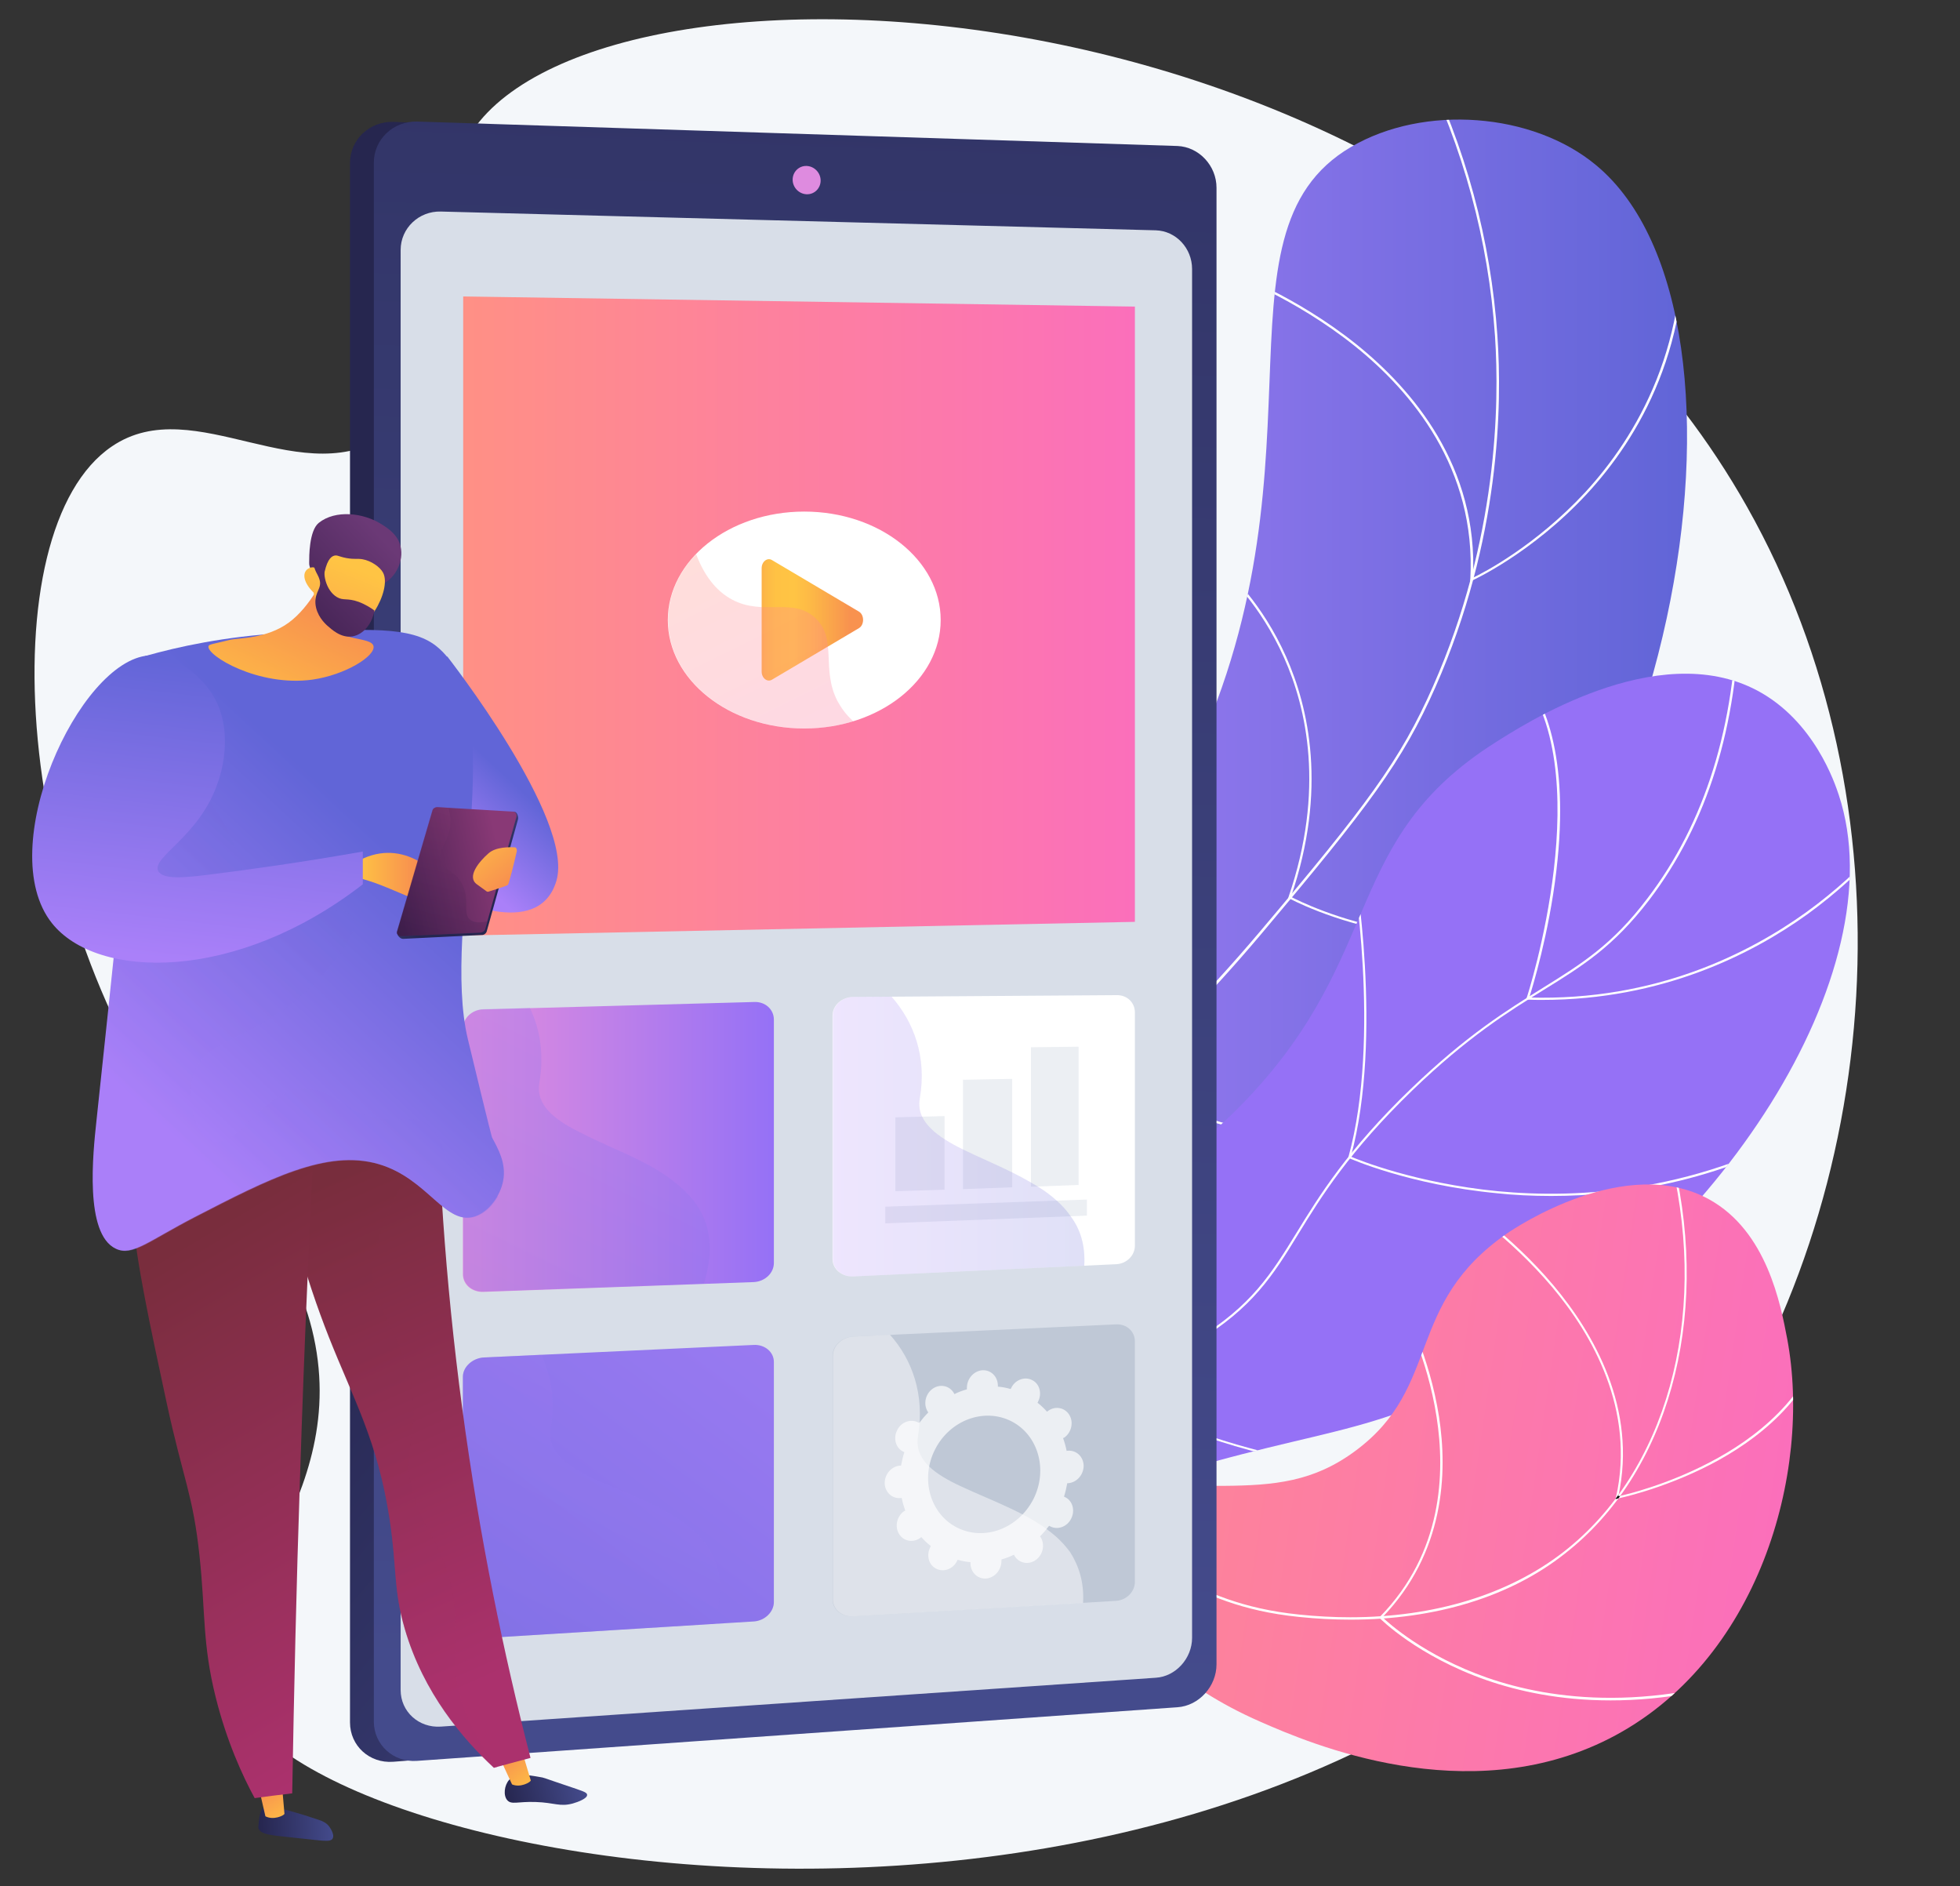 <svg xmlns="http://www.w3.org/2000/svg" xmlns:xlink="http://www.w3.org/1999/xlink" id="Layer_1" x="0px" y="0px" viewBox="0 0 658 633" style="enable-background:new 0 0 658 633;" xml:space="preserve"><rect x="0" y="0" width="658" height="633" fill="#333333" stroke="none"/><style type="text/css">	.st0{fill:#F4F7FA;}	.st1{clip-path:url(#SVGID_3_);}	.st2{fill:#FFFFFF;}	.st3{clip-path:url(#SVGID_6_);}	.st4{clip-path:url(#SVGID_9_);}	.st5{clip-path:url(#SVGID_13_);}	.st6{clip-path:url(#SVGID_14_);}	.st7{fill:url(#SVGID_16_);}	.st8{fill:url(#SVGID_17_);}	.st9{fill:#D8DEE8;}	.st10{fill:#DE8BDF;}	.st11{fill:url(#SVGID_18_);}	.st12{opacity:0.3;}	.st13{fill:#BFC8D6;}	.st14{opacity:0.2;fill:url(#SVGID_19_);}	.st15{opacity:0.48;fill:#FFFFFF;}	.st16{opacity:0.7;fill:#FFFFFF;}	.st17{fill:url(#SVGID_20_);}	.st18{opacity:0.3;fill:url(#SVGID_21_);}	.st19{fill:url(#SVGID_22_);}	.st20{opacity:0.3;fill:url(#SVGID_23_);}	.st21{fill:url(#SVGID_24_);}	.st22{fill:url(#SVGID_25_);}	.st23{fill:url(#SVGID_26_);}	.st24{fill:url(#SVGID_27_);}	.st25{fill:url(#SVGID_28_);}	.st26{fill:url(#SVGID_29_);}	.st27{opacity:0.3;fill:url(#SVGID_30_);}	.st28{fill:url(#SVGID_31_);}	.st29{fill:url(#SVGID_32_);}	.st30{fill:url(#SVGID_33_);}	.st31{fill:url(#SVGID_34_);}	.st32{fill:url(#SVGID_35_);}	.st33{opacity:0.3;fill:url(#SVGID_36_);}	.st34{fill:url(#SVGID_37_);}	.st35{opacity:0.3;fill:url(#SVGID_38_);}	.st36{fill:url(#SVGID_39_);}	.st37{fill:url(#SVGID_40_);}	.st38{fill:url(#SVGID_41_);}	.st39{fill:url(#SVGID_42_);}	.st40{fill:url(#SVGID_43_);}	.st41{fill:url(#SVGID_44_);}	.st42{fill:url(#SVGID_45_);}</style><g id="App_monetization">	<path class="st0" d="M158.7,43.8c-20.6,30,3.5,78.5-27,101.1c-29.7,21.9-66.2-14-94.1,4.9c-41.5,28-33.9,156.2,26.8,235.8   c18.3,23.9,33.5,33.3,40.3,60.4c14.5,58.2-36.5,92.8-26.8,121.5c21.8,64.8,357.7,119.1,492.5-75.5c62.9-90.9,72.4-222.2,16.1-321.9   C484.9-10.2,204.8-23.5,158.7,43.8z"></path>	<g>		<g>			<g>				<defs>					<path id="SVGID_1_" d="M298,570.4c-9.2-37-17.1-93,1.5-153.2C321,348.1,358,336.8,395.8,264c54-103.8,7.7-185.4,57.8-214.7       c24.4-14.3,61-11.6,82.3,6.2c60.9,50.6,28.5,248.7-79.3,319c-48.7,31.8-88.7,24.6-126.7,67.6       C296.3,480.1,294.8,533.4,298,570.4z"></path>				</defs>				<linearGradient id="SVGID_2_" gradientUnits="userSpaceOnUse" x1="288.239" y1="305.327" x2="566.37" y2="305.327">					<stop offset="0" style="stop-color:#AA80F9"></stop>					<stop offset="0.996" style="stop-color:#6165D7"></stop>				</linearGradient>				<use xlink:href="#SVGID_1_" style="overflow:visible;fill:url(#SVGID_2_);"></use>				<clipPath id="SVGID_3_">					<use xlink:href="#SVGID_1_" style="overflow:visible;"></use>				</clipPath>				<g class="st1">					<path class="st2" d="M297.4,479l-0.7-0.2c5-15,11.3-29.5,18.8-43.4c17.2-31.8,34.8-48.6,57-70c14.5-13.9,30.9-29.6,50.2-52.4       c36.1-42.7,47.4-57.8,58.4-82.7c21.7-49.2,22.3-94.7,20.8-117.4c-2.2-32.3-10.7-63.4-25.1-92.7l0.7-0.3       c14.5,29.3,23,60.6,25.2,92.9c1.6,22.8,1,68.4-20.8,117.8c-11,24.9-22.4,40.1-58.5,82.9c-19.3,22.9-35.7,38.6-50.2,52.5       c-22.2,21.3-39.7,38.1-56.9,69.8C308.7,449.5,302.4,464,297.4,479z"></path>					<path class="st2" d="M493.6,195.1l0-0.6c2.1-37.3-19.9-63.2-38.7-78.3C434.4,99.8,413.2,92.1,413,92l0.3-0.7       c0.2,0.1,21.5,7.8,42.1,24.3c18.9,15.2,40.9,41,39.1,78.3c3.4-1.6,21-10.7,37.7-28.7c16.9-18.4,36.2-50,31.9-96.7l0.8-0.1       c4.4,46.9-15,78.8-32.1,97.3c-18.5,20-38.3,29-38.5,29.1L493.6,195.1z"></path>					<path class="st2" d="M487.2,314.5c-7,0-13.4-0.7-19.1-1.6c-20.7-3.5-35.2-11.3-35.3-11.4l-0.3-0.2l0.1-0.3       c12.3-35.9,6-63.4-1.5-80.2c-8.1-18.2-19.2-28-19.3-28.1l0.5-0.6c0.1,0.1,11.4,10.1,19.5,28.4c7.5,16.9,13.9,44.5,1.6,80.5       c2.1,1.1,15.8,8,34.8,11.2c19,3.2,47.4,3.1,74.6-15l0.4,0.6C523.9,310.7,504,314.5,487.2,314.5z"></path>					<path class="st2" d="M439.9,381.2c-15.5,0-27.6-2.7-36.4-5.8c-17.1-6.1-25.5-14.8-25.6-14.9l-0.2-0.2l0.1-0.2       c19-35.9,0.9-98.3,0.7-99l0.7-0.2c0.2,0.6,18.3,63.1-0.6,99.3c1.3,1.3,9.6,9,25.1,14.5c15.7,5.5,42.2,9.9,79.4-0.7l0.2,0.7       C466.8,379.4,452.3,381.2,439.9,381.2z"></path>				</g>			</g>		</g>		<g>			<g>				<defs>					<path id="SVGID_4_" d="M254.9,559.5c-3.8-23.3-6.1-59.6,12.9-92.1c33-56.7,93.2-37.9,150.9-98.6c46.5-49,31.8-87,83.3-119.6       c8.6-5.4,54.2-35.4,88-17.4c19.1,10.2,26,31.1,27.3,35c19.6,59.3-40.7,152.1-119.4,194.5c-45.2,24.4-59.8,16.4-139.4,44.9       C311.8,522.9,276.7,544.4,254.9,559.5z"></path>				</defs>				<linearGradient id="SVGID_5_" gradientUnits="userSpaceOnUse" x1="592.675" y1="1103.255" x2="570.063" y2="1003.495">					<stop offset="3.597120e-03" style="stop-color:#E38DDD"></stop>					<stop offset="1" style="stop-color:#9571F6"></stop>				</linearGradient>				<use xlink:href="#SVGID_4_" style="overflow:visible;fill:url(#SVGID_5_);"></use>				<clipPath id="SVGID_6_">					<use xlink:href="#SVGID_4_" style="overflow:visible;"></use>				</clipPath>				<g class="st3">					<path class="st2" d="M248,587.5l-0.7-0.2c11.6-55.6,33.5-92.9,65.2-111c15.5-8.8,27.9-10.2,41-11.7       c14.1-1.6,28.6-3.2,47.9-14.9c18.7-11.3,25.4-22.2,33.9-36c7.6-12.4,17.1-27.8,38.4-48.3c18.7-18,32.3-26.4,44.2-33.8       c13-8.1,23.3-14.4,35.1-30c19.4-25.4,29.6-58.1,30.2-97l0.8,0c-0.6,39.1-10.8,71.8-30.3,97.4c-12,15.7-22.3,22.1-35.4,30.2       c-12,7.4-25.5,15.8-44.1,33.7c-21.2,20.5-30.7,35.8-38.3,48.2c-8.5,13.9-15.3,24.8-34.1,36.2c-19.4,11.7-34,13.4-48.2,15       c-13,1.5-25.3,2.9-40.7,11.6C281.4,494.9,259.5,532.1,248,587.5z"></path>					<path class="st2" d="M517.7,335.6c-1.6,0-3.2,0-4.9-0.1l-0.5,0l0.2-0.5c0.3-0.8,25.2-78-3.2-109.9l0.6-0.5       c8.3,9.3,17.2,28.6,12.6,67.6c-2.5,21.3-8.1,39.4-9.1,42.6c42.4,1.2,73.8-14.9,92.8-28.5c20.7-14.9,31.4-30.3,31.5-30.4       l0.6,0.4c-0.1,0.2-10.9,15.6-31.6,30.6C588.2,320.2,558.1,335.6,517.7,335.6z"></path>					<path class="st2" d="M520.8,401.4c-6.5,0-12.6-0.3-18.1-0.9c-29.6-2.8-49.6-11.7-49.8-11.8l-0.3-0.1l0.1-0.3       c11.1-40.3,1.3-97.5,1.2-98.1l0.7-0.1c0.1,0.6,9.9,57.7-1.1,98.1c2.6,1.1,21.8,8.9,49.3,11.6c27.2,2.6,68.2,0.5,109.4-24.2       l0.4,0.6C579.6,396.1,546.6,401.4,520.8,401.4z"></path>					<path class="st2" d="M485.7,495.3c-75.8,0-119.3-31.4-119.8-31.7l-0.3-0.2l0.3-0.3c30.6-37.3,18.7-99,18.5-99.6l0.7-0.1       c0,0.2,3.1,15.8,2.3,35.8c-0.7,18.4-4.9,44.4-20.8,64.1c4.2,2.9,49.2,32.9,125,31.2l0,0.8C489.7,495.3,487.7,495.3,485.7,495.3       z"></path>				</g>			</g>		</g>		<g>			<defs>				<path id="SVGID_7_" d="M264.2,531c16.3-8.5,42.8-20.3,77.1-27.1c60.9-12.1,85.7,3.9,113.8-17c29.1-21.6,16.3-49,50.8-72.9      c2.9-2,39.9-26.8,67.8-11.5c19.5,10.7,24.1,35.4,26.3,46.9c8.4,44.9-9.6,108.7-59.9,134.2c-47.7,24.1-100.3,1.6-116.9-5.7      c-29.3-12.8-34.7-25.7-64.6-37.7C322.2,525.6,287.4,527.5,264.2,531z"></path>			</defs>							<linearGradient id="SVGID_8_" gradientUnits="userSpaceOnUse" x1="774.671" y1="293.255" x2="1101.761" y2="293.255" gradientTransform="matrix(0.99 0.145 -0.145 0.99 -449.484 57.848)">				<stop offset="0" style="stop-color:#FF9085"></stop>				<stop offset="1" style="stop-color:#FB6FBB"></stop>			</linearGradient>			<use xlink:href="#SVGID_7_" style="overflow:visible;fill:url(#SVGID_8_);"></use>			<clipPath id="SVGID_9_">				<use xlink:href="#SVGID_7_" style="overflow:visible;"></use>			</clipPath>			<g class="st4">				<defs>					<path id="SVGID_10_" d="M453.4,543.6c-5.6,0-11.4-0.3-17.2-0.9c-19.7-2-30.9-7.5-42.7-13.3c-9.4-4.6-19.1-9.3-33.5-12.2       c-32.9-6.7-69.7,0.5-109.4,21.5l-0.4-0.7c39.9-21.1,76.9-28.4,109.9-21.6c14.5,2.9,24.2,7.7,33.6,12.3       c11.8,5.7,23,11.2,42.5,13.2c5.8,0.6,11.5,0.9,17.1,0.9c28.2,0,53.2-7.6,71.7-22c34.3-26.7,48.5-77.9,36.2-130.3l0.7-0.2       c12.3,52.7-2,104.2-36.5,131.1C507,536,481.8,543.6,453.4,543.6z"></path>				</defs>				<defs>					<path id="SVGID_11_" d="M542.4,503.2l0.1-0.6c6.6-29.4-8-54.7-21.4-70.6c-14.6-17.3-30.9-27.8-31.1-27.9l0.4-0.6       c0.2,0.1,16.6,10.6,31.2,28c13.4,16,28.1,41.2,21.7,70.7c2.9-0.6,16.4-3.9,30.7-11.4c14.8-7.7,33.5-21.6,38.7-44.1l0.7,0.2       c-5.2,22.8-24.1,36.8-39.1,44.6c-16.2,8.4-31.3,11.5-31.5,11.5L542.4,503.2z"></path>				</defs>				<defs>					<path id="SVGID_12_" d="M540.7,570.7c-17.1,0-31-3.1-41.7-6.8c-23.2-8.1-35.6-20.6-35.7-20.7l-0.3-0.3l0.3-0.3       c21-21.5,21.9-48.2,19-66.9c-3.1-20.3-11.3-35.6-11.4-35.8l0.7-0.4c0.1,0.2,8.3,15.6,11.5,36c2.9,18.8,1.9,45.6-19,67.3       c1.9,1.8,14,12.9,35.2,20.3c21.3,7.4,56.3,12.4,102.3-5.5l0.3,0.7C578.6,567.5,558.1,570.7,540.7,570.7z"></path>				</defs>				<use xlink:href="#SVGID_10_" style="overflow:visible;fill:#FFFFFF;"></use>				<use xlink:href="#SVGID_11_" style="overflow:visible;fill:#FFFFFF;"></use>				<use xlink:href="#SVGID_12_" style="overflow:visible;fill:#FFFFFF;"></use>				<clipPath id="SVGID_13_">					<use xlink:href="#SVGID_10_" style="overflow:visible;"></use>				</clipPath>				<clipPath id="SVGID_14_" class="st5">					<use xlink:href="#SVGID_11_" style="overflow:visible;"></use>				</clipPath>				<clipPath id="SVGID_15_" class="st6">					<use xlink:href="#SVGID_12_" style="overflow:visible;"></use>				</clipPath>			</g>		</g>	</g>	<g>		<g>			<g>				<linearGradient id="SVGID_16_" gradientUnits="userSpaceOnUse" x1="454.738" y1="489.033" x2="215.597" y2="285.035">					<stop offset="0" style="stop-color:#444B8C"></stop>					<stop offset="0.996" style="stop-color:#26264F"></stop>				</linearGradient>				<path class="st7" d="M400.7,63v495.9c0,7.4-6.3,9.2-13.5,9.8L135.9,591l-3.9,0.3c-8,0.6-14.5-5.4-14.5-13.2V54.7      c0-7.8,6.5-14,14.5-13.8l5.3,0.2l252.1,19.2C396.6,60.5,400.7,55.6,400.7,63z"></path>									<linearGradient id="SVGID_17_" gradientUnits="userSpaceOnUse" x1="-1895.595" y1="1633.357" x2="-1004.618" y2="1666.5" gradientTransform="matrix(0 -1 1 0 -1376.032 -1330.677)">					<stop offset="0" style="stop-color:#444B8C"></stop>					<stop offset="0.996" style="stop-color:#26264F"></stop>				</linearGradient>				<path class="st8" d="M408.4,63v495.6c0,7.4-5.9,13.9-13.1,14.4L140,591c-7.9,0.6-14.5-5.4-14.5-13.2V54.6      c0-7.8,6.5-14,14.5-13.8l255.3,8.2C402.5,49.3,408.4,55.6,408.4,63z"></path>				<path class="st9" d="M400.2,90.3v459.4c0,6.9-5.5,13-12.2,13.4L148,579.5c-7.4,0.5-13.5-5-13.5-12.3V83.9      c0-7.3,6.1-13.1,13.5-12.9L388,77.3C394.8,77.5,400.2,83.3,400.2,90.3z"></path>			</g>			<path class="st10" d="M275.5,60.6c0,2.6-2.1,4.7-4.7,4.6c-2.6-0.1-4.7-2.3-4.7-4.9s2.1-4.7,4.7-4.6     C273.4,55.8,275.5,58,275.5,60.6z"></path>		</g>		<linearGradient id="SVGID_18_" gradientUnits="userSpaceOnUse" x1="155.472" y1="206.749" x2="381.028" y2="206.749">			<stop offset="0" style="stop-color:#FF9085"></stop>			<stop offset="1" style="stop-color:#FB6FBB"></stop>		</linearGradient>		<polygon class="st11" points="381,309.4 155.5,314 155.5,99.5 381,102.9   "></polygon>		<g>			<g>				<g>					<path class="st2" d="M381,339.8l0,78.3c0,3.2-2.7,6-6.2,6.2l-88.3,4.1c-3.8,0.2-7-2.4-7-5.8v-81.8c0-3.4,3.2-6.2,7-6.2       l88.3-0.6C378.4,333.9,381,336.5,381,339.8z"></path>					<g class="st12">						<g>							<polygon class="st13" points="317.1,399.3 300.6,399.8 300.6,375 317.1,374.6        "></polygon>							<polygon class="st13" points="339.8,398.5 323.3,399.1 323.3,362.4 339.8,362.1        "></polygon>							<polygon class="st13" points="362.1,397.7 346.1,398.3 346.1,351.5 362.1,351.3        "></polygon>						</g>						<polygon class="st13" points="364.9,408 297.2,410.6 297.2,405 364.9,402.6       "></polygon>					</g>					<linearGradient id="SVGID_19_" gradientUnits="userSpaceOnUse" x1="279.574" y1="381.401" x2="364.076" y2="381.401">						<stop offset="0" style="stop-color:#AA80F9"></stop>						<stop offset="0.996" style="stop-color:#6165D7"></stop>					</linearGradient>					<path class="st14" d="M364,424.8l-77.4,3.6c-3.8,0.2-7-2.4-7-5.8v-81.8c0-3.4,3.2-6.2,7-6.2l12.7-0.1       c7.5,8.5,11.9,20.3,9.5,34.1c-0.4,2.3-0.1,4.4,0.8,6.2c1.4,2.9,4.1,5.4,7.6,7.6c1.8,1.2,3.9,2.3,6.1,3.4       c5.1,2.5,10.9,4.9,16.5,7.7c2,1,4.1,2.1,6,3.2c0.9,0.5,1.8,1.1,2.7,1.6c2.3,1.4,4.4,3,6.3,4.7c1.8,1.6,3.4,3.4,4.7,5.3       C362.7,412.6,364.4,418,364,424.8z"></path>				</g>			</g>			<g>				<g>					<path class="st13" d="M381,450.2v80.7c0,3.3-2.8,6.2-6.4,6.4l-88.3,5.2c-3.7,0.2-6.8-2.3-6.8-5.7v-81.7c0-3.4,3.1-6.3,6.8-6.5       l88.3-4.1C378.3,444.3,381,446.9,381,450.2z"></path>					<path class="st15" d="M363.6,538l-77.2,4.5c-3.7,0.2-6.8-2.3-6.8-5.7v-81.7c0-3.4,3.1-6.3,6.8-6.5l12.4-0.6       c7.4,8.3,11.7,20,9.4,34c-0.4,2.3-0.1,4.4,0.8,6.2c1.3,2.9,4,5.3,7.6,7.5c1.8,1.1,3.9,2.2,6.1,3.2c5.1,2.4,10.9,4.7,16.6,7.4       c2.1,1,4.1,2,6.1,3.1c0.9,0.5,1.8,1,2.7,1.6c2.3,1.4,4.4,3,6.4,4.7c1.8,1.6,3.4,3.4,4.8,5.3C362.2,525.6,364,531.1,363.6,538z"></path>					<path class="st16" d="M352.6,512.3c2.5,1.3,5.7,0.1,7-2.6c1.4-2.7,0.5-6-2-7.2c-0.1-0.1-0.3-0.1-0.4-0.2c0.5-1.5,0.8-3,1.1-4.5       c0.1,0,0.3,0,0.4,0c2.9-0.3,5.1-2.9,5.1-5.9c-0.1-3-2.4-5.2-5.3-5c-0.1,0-0.3,0-0.4,0.1c-0.3-1.5-0.7-2.9-1.2-4.3       c0.1-0.1,0.3-0.2,0.4-0.2c2.4-1.7,3.2-5.1,1.7-7.6c-1.5-2.5-4.7-3.1-7.1-1.4c-0.1,0.1-0.2,0.2-0.4,0.3c-1-1.1-2-2.1-3.2-3       c0.1-0.1,0.2-0.3,0.2-0.4c1.4-2.7,0.5-6-2-7.2c-2.5-1.3-5.7-0.1-7,2.6c-0.1,0.1-0.1,0.3-0.2,0.4c-1.4-0.4-2.8-0.7-4.3-0.8       c0-0.2,0-0.3,0-0.5c-0.1-3-2.4-5.2-5.3-5c-2.9,0.3-5.1,2.9-5.1,5.9c0,0.2,0,0.3,0,0.5c-1.4,0.4-2.8,0.9-4.2,1.6       c-0.1-0.1-0.1-0.3-0.2-0.4c-1.5-2.5-4.7-3.1-7.1-1.4c-2.4,1.7-3.2,5.1-1.7,7.6c0.1,0.1,0.2,0.2,0.2,0.4c-1.1,1.1-2.1,2.3-3,3.5       c-0.1-0.1-0.2-0.2-0.4-0.2c-2.5-1.3-5.7-0.1-7,2.6c-1.4,2.7-0.5,6,2,7.2c0.1,0.1,0.3,0.1,0.4,0.2c-0.5,1.5-0.8,3-1.1,4.5       c-0.1,0-0.3,0-0.4,0c-2.9,0.3-5.1,2.9-5.1,5.9c0.1,3,2.4,5.2,5.3,5c0.1,0,0.3,0,0.4-0.1c0.3,1.5,0.7,2.9,1.2,4.3       c-0.1,0.1-0.3,0.2-0.4,0.2c-2.4,1.7-3.2,5.1-1.7,7.6c1.5,2.5,4.7,3.1,7.1,1.4c0.1-0.1,0.2-0.2,0.4-0.3c1,1.1,2,2.1,3.2,3       c-0.1,0.1-0.2,0.3-0.2,0.4c-1.4,2.7-0.5,6,2,7.2c2.5,1.3,5.7,0.1,7-2.6c0.1-0.1,0.1-0.3,0.2-0.4c1.4,0.4,2.8,0.7,4.3,0.8       c0,0.2,0,0.3,0,0.5c0.1,3,2.4,5.2,5.3,5c2.9-0.3,5.1-2.9,5.1-5.9c0-0.2,0-0.3,0-0.5c1.4-0.4,2.8-0.9,4.2-1.6       c0.1,0.1,0.1,0.3,0.2,0.4c1.5,2.5,4.7,3.1,7.1,1.4c2.4-1.7,3.2-5.1,1.7-7.6c-0.1-0.1-0.2-0.2-0.2-0.4c1.1-1.1,2.1-2.3,3-3.5       C352.3,512.2,352.4,512.2,352.6,512.3z M321.3,512.7c-9.1-4.6-12.4-16.4-7.4-26.2c5-9.9,16.5-14.1,25.6-9.5       c9.1,4.6,12.4,16.4,7.4,26.2C341.8,513.1,330.4,517.3,321.3,512.7z"></path>				</g>			</g>			<g>				<g>					<linearGradient id="SVGID_20_" gradientUnits="userSpaceOnUse" x1="155.472" y1="384.867" x2="259.821" y2="384.867">						<stop offset="3.597120e-03" style="stop-color:#E38DDD"></stop>						<stop offset="1" style="stop-color:#9571F6"></stop>					</linearGradient>					<path class="st17" d="M259.8,342.2v81.7c0,3.4-3,6.2-6.7,6.4l-90.9,3.3c-3.8,0.1-6.8-2.5-6.8-5.9v-82.5c0-3.4,3-6.3,6.8-6.4       l90.9-2.5C256.9,336.1,259.8,338.8,259.8,342.2z"></path>					<linearGradient id="SVGID_21_" gradientUnits="userSpaceOnUse" x1="234.655" y1="308.374" x2="118.805" y2="543.988">						<stop offset="0" style="stop-color:#AA80F9"></stop>						<stop offset="0.996" style="stop-color:#6165D7"></stop>					</linearGradient>					<path class="st18" d="M236.3,430.8l-74,2.7c-3.8,0.1-6.8-2.5-6.8-5.9v-82.5c0-3.4,3-6.3,6.8-6.4l15.6-0.4       c3.4,7.1,4.8,15.6,3.2,24.9c-0.1,0.6-0.2,1.3-0.2,1.9c-0.1,6.8,6.3,11.3,14.7,15.4c0.7,0.4,1.5,0.7,2.2,1.1       c1,0.5,2.1,1,3.2,1.5c0.9,0.4,1.9,0.8,2.8,1.3c1.5,0.7,3.1,1.4,4.7,2.1c0.8,0.4,1.6,0.7,2.4,1.1c5.7,2.7,11.3,5.6,15.9,9.4       C236,404.2,241.4,414.4,236.3,430.8z"></path>				</g>			</g>			<g>				<g>					<linearGradient id="SVGID_22_" gradientUnits="userSpaceOnUse" x1="313.68" y1="359.24" x2="40.749" y2="721.312">						<stop offset="0" style="stop-color:#AA80F9"></stop>						<stop offset="0.996" style="stop-color:#6165D7"></stop>					</linearGradient>					<path class="st19" d="M259.8,457.1v80.6c0,3.3-3,6.2-6.6,6.5l-90.7,5.6c-3.8,0.2-7.1-2.3-7.1-5.7v-82c0-3.4,3.3-6.3,7.1-6.5       l90.5-4.2C256.8,451.2,259.8,453.8,259.8,457.1z"></path>					<linearGradient id="SVGID_23_" gradientUnits="userSpaceOnUse" x1="236.929" y1="422.971" x2="119.074" y2="662.663">						<stop offset="0" style="stop-color:#AA80F9"></stop>						<stop offset="0.996" style="stop-color:#6165D7"></stop>					</linearGradient>					<path class="st20" d="M239.8,545l-77.3,4.8c-3.8,0.2-7.1-2.3-7.1-5.7v-82c0-3.4,3.3-6.3,7.1-6.5l19.2-0.9       c3.4,7,4.8,15.4,3.2,24.7c-0.4,2.5,0,4.6,1,6.6c2.1,4,6.8,7.1,12.7,9.9c0.6,0.3,1.1,0.5,1.7,0.8c4.8,2.2,10.3,4.3,15.6,6.7       c0.8,0.4,1.7,0.8,2.5,1.2c4.7,2.2,9.2,4.8,12.9,7.8C239.9,519.3,244.7,529.1,239.8,545z"></path>				</g>			</g>		</g>	</g>	<g>		<linearGradient id="SVGID_24_" gradientUnits="userSpaceOnUse" x1="144.346" y1="280.2" x2="166.125" y2="256.702">			<stop offset="0" style="stop-color:#AA80F9"></stop>			<stop offset="0.996" style="stop-color:#6165D7"></stop>		</linearGradient>		<path class="st21" d="M142.1,218.8l8.1,1.6c0,0,42.7,54.5,36.6,75.2c-6.1,20.7-36.6,4.9-36.6,4.9L142.1,218.8z"></path>					<linearGradient id="SVGID_25_" gradientUnits="userSpaceOnUse" x1="-895.258" y1="625.534" x2="-870.18" y2="625.534" gradientTransform="matrix(-1 2.890000e-02 2.890000e-02 1 -801.237 12.247)">			<stop offset="0" style="stop-color:#444B8C"></stop>			<stop offset="0.996" style="stop-color:#26264F"></stop>		</linearGradient>		<path class="st22" d="M88.6,606.5c-1.4,1.1-1.6,3.9-1.8,5.7c-0.1,0.8-0.1,1.2,0,1.5c0.7,2.1,4.7,2.3,11.1,3    c10.1,1,13.1,1.8,13.8,0.3c0.7-1.4-1-3.7-1.2-4c-1.1-1.4-2.4-1.9-5-2.7c-4.7-1.6-8-2.4-8.9-2.7C90.5,606.1,89.5,605.8,88.6,606.5z    "></path>					<linearGradient id="SVGID_26_" gradientUnits="userSpaceOnUse" x1="-597.929" y1="677.63" x2="-586.927" y2="654.859" gradientTransform="matrix(-0.993 0.122 0.122 0.993 -579.089 12.711)">			<stop offset="0" style="stop-color:#FFC444"></stop>			<stop offset="0.996" style="stop-color:#F36F56"></stop>		</linearGradient>		<path class="st23" d="M94.5,597.3l1,11.5c-0.3,0.6-3.7,2.2-6.4,0.8l-2.6-11.3L94.5,597.3z"></path>					<linearGradient id="SVGID_27_" gradientUnits="userSpaceOnUse" x1="-423.421" y1="693.646" x2="-396.777" y2="693.646" gradientTransform="matrix(-0.964 0.265 0.265 0.964 -396.53 40.528)">			<stop offset="0" style="stop-color:#444B8C"></stop>			<stop offset="0.996" style="stop-color:#26264F"></stop>		</linearGradient>		<path class="st24" d="M170.9,597.4c-1.6,1.8-2,5.2-0.6,6.8c1.4,1.6,3.5,0.4,9.5,0.6c6.4,0.2,8.1,1.7,12.5,0.5    c1.8-0.5,4.9-1.7,4.8-2.9c0-0.9-1.6-1.3-6.9-3.1c-7.5-2.5-7.5-2.7-9.1-2.9C177.1,595.7,173,595,170.9,597.4z"></path>					<linearGradient id="SVGID_28_" gradientUnits="userSpaceOnUse" x1="-568.965" y1="682.978" x2="-557.729" y2="659.723" gradientTransform="matrix(-0.98 0.198 0.198 0.98 -513.157 44.34)">			<stop offset="0" style="stop-color:#FFC444"></stop>			<stop offset="0.996" style="stop-color:#F36F56"></stop>		</linearGradient>		<path class="st25" d="M175,586.9l3.2,10.7c-0.2,0.6-3.5,2.5-6.3,1.3l-4.8-10.4L175,586.9z"></path>		<linearGradient id="SVGID_29_" gradientUnits="userSpaceOnUse" x1="186.867" y1="553.726" x2="115.803" y2="393.532">			<stop offset="0" style="stop-color:#AB316D"></stop>			<stop offset="1" style="stop-color:#792D3D"></stop>		</linearGradient>		<path class="st26" d="M146.4,352.4c0.5,36,2.9,76.4,8.8,120.4c5.8,43.4,14,82.7,22.9,117.2c-4.1,1.1-8.2,2.2-12.3,3.3    c-10.4-9.7-23.6-25-29.9-46.6c-3.9-13.4-2.6-20.3-5.1-36.8c-4-26.3-12-40-20.4-61.2c-7.5-19-16.3-47-21.1-84.3    C108.3,360.4,127.4,356.4,146.4,352.4z"></path>		<linearGradient id="SVGID_30_" gradientUnits="userSpaceOnUse" x1="186.867" y1="553.726" x2="115.803" y2="393.532">			<stop offset="0" style="stop-color:#AB316D"></stop>			<stop offset="1" style="stop-color:#792D3D"></stop>		</linearGradient>		<path class="st27" d="M149.4,525.2c-4.1-11.4-9.1-14.9-11.4-26.8c-2-10.4,0.7-13.8,0.8-24.4c0.2-21.1-10.3-28.1-13.8-45.5    c-1.9-9.4,10.5-33.2,21.9-53.8c-0.3-7.6-0.4-15-0.5-22.2c-19,4-38,8-57.1,12c4.7,37.3,13.6,65.3,21.1,84.3    c8.3,21.2,16.4,34.9,20.4,61.2c2.5,16.5,1.2,23.4,5.1,36.8c6.3,21.6,19.5,36.9,29.9,46.6c0.4-0.1,0.8-0.2,1.2-0.3    c-10.5-13.7-13.8-25.3-14.2-34.5C152.2,549,154.6,539.4,149.4,525.2z"></path>					<linearGradient id="SVGID_31_" gradientUnits="userSpaceOnUse" x1="-190.524" y1="640.797" x2="-261.586" y2="480.606" gradientTransform="matrix(0.993 -0.122 0.122 0.993 260.088 -90.353)">			<stop offset="0" style="stop-color:#AB316D"></stop>			<stop offset="1" style="stop-color:#792D3D"></stop>		</linearGradient>		<path class="st28" d="M106.8,356.7c-2.5,45.8-4.6,92.4-6.1,139.8c-1.2,35.6-2,70.8-2.6,105.4c-4.2,0.5-8.4,1-12.6,1.6    c-4.1-7.5-9.4-19.1-13.1-33.9c-4.5-18-3.4-28.6-5.4-47.2c-2.2-20.9-5.4-25.4-11.1-51.8c-11.5-53.5-17.3-80.2-4.4-96.8    C55.6,368.4,68.7,354.8,106.8,356.7z"></path>		<linearGradient id="SVGID_32_" gradientUnits="userSpaceOnUse" x1="49.84" y1="373.796" x2="132.201" y2="284.933">			<stop offset="0" style="stop-color:#AA80F9"></stop>			<stop offset="0.996" style="stop-color:#6165D7"></stop>		</linearGradient>		<path class="st29" d="M48.7,220.2c10.9-3.1,26.8-6.6,46.2-7.7c28.7-1.6,43.1-2.3,51.5,4.3c26.1,20.5,1.4,93.7,10.7,132.1    c7.8,32.4,8.1,32.9,8.1,32.9c1.9,3.6,4.9,8.6,3.7,14.6c-0.9,4.7-4.5,10.1-9.3,11.8c-10.1,3.5-15.8-12.6-32.5-17.5    c-17.4-5.1-37,5-61.6,17.7c-15.7,8.1-21.1,13.3-26.6,10.7c-10.6-4.9-7.7-32-6.5-43.1C37.1,332.1,42.4,280.7,48.7,220.2z"></path>		<linearGradient id="SVGID_33_" gradientUnits="userSpaceOnUse" x1="119.856" y1="294.582" x2="151.784" y2="294.582">			<stop offset="0" style="stop-color:#FFC444"></stop>			<stop offset="0.996" style="stop-color:#F36F56"></stop>		</linearGradient>		<path class="st30" d="M120.8,294.8c-0.8-0.2-2.1-5.2,1.2-6.7c15-6.7,26.7,6.6,28.2,10.7c1.6,4.1,1.6,4.1,1.6,4.1s-7.5,0.6-12.1-1    C135.1,300.3,127,296.2,120.8,294.8z"></path>		<g>			<g>									<linearGradient id="SVGID_34_" gradientUnits="userSpaceOnUse" x1="-896.555" y1="-1035.912" x2="-905.339" y2="-1048.386" gradientTransform="matrix(0.229 -0.973 -0.973 -0.229 -654.446 -822.144)">					<stop offset="0" style="stop-color:#444B8C"></stop>					<stop offset="0.996" style="stop-color:#26264F"></stop>				</linearGradient>				<path class="st31" d="M161.9,313.8l-26.5,1.3c-1,0.1-2.2-1.2-2-2.1l12.4-40c0.2-0.7,0.9-1.1,1.6-1.1l25.4,0.6      c0.8,0,1.3,1.7,1.1,2.5l-10.5,37.6C163.2,313.3,162.5,313.8,161.9,313.8z"></path>									<linearGradient id="SVGID_35_" gradientUnits="userSpaceOnUse" x1="-913.544" y1="-1013.123" x2="-892.627" y2="-1055.61" gradientTransform="matrix(0.229 -0.973 -0.973 -0.229 -654.446 -822.144)">					<stop offset="0" style="stop-color:#311944"></stop>					<stop offset="1" style="stop-color:#893976"></stop>				</linearGradient>				<path class="st32" d="M161.4,313l-26.6,1.2c-1,0-1.7-0.7-1.5-1.5l11.9-40.7c0.2-0.7,0.9-1.1,1.6-1.1l25.4,1.5      c0.8,0,1.4,0.8,1.2,1.7l-10.5,37.7C162.7,312.4,162.1,312.9,161.4,313z"></path>			</g>							<linearGradient id="SVGID_36_" gradientUnits="userSpaceOnUse" x1="-925.386" y1="-1041.134" x2="-879.768" y2="-1041.134" gradientTransform="matrix(0.229 -0.973 -0.973 -0.229 -654.446 -822.144)">				<stop offset="0" style="stop-color:#311944"></stop>				<stop offset="1" style="stop-color:#893976"></stop>			</linearGradient>			<path class="st33" d="M148,288.7c0.8,3.7,4.1,2.9,6.8,7.4c3.4,5.7,0.1,10.7,3.3,12.8c1,0.6,2.6,1,5.5,0.3l-0.8,2.7     c-0.2,0.6-0.8,1.1-1.5,1.1l-26.6,1.2c-1,0-1.7-0.7-1.5-1.5l11.9-40.7c0.2-0.7,0.9-1.1,1.6-1.1l3.8,0.2c0.4,1.4,0.8,3,0.7,4.8     C151.3,282.1,147,284.4,148,288.7z"></path>		</g>		<linearGradient id="SVGID_37_" gradientUnits="userSpaceOnUse" x1="156.327" y1="277.678" x2="180.287" y2="308.05">			<stop offset="0" style="stop-color:#FFC444"></stop>			<stop offset="0.996" style="stop-color:#F36F56"></stop>		</linearGradient>		<path class="st34" d="M173.5,285.7c0.1-0.6-0.2-1.3-0.6-1.3c-1.9-0.1-6.4-0.2-8.9,2c-3.2,2.8-7.4,7.9-3.9,10.4l3.3,2.4    c0.2,0.1,0.3,0.1,0.5,0.1c1.2-0.4,6.1-1.9,6.6-2.3C170.9,296.6,172.8,288.8,173.5,285.7z"></path>		<linearGradient id="SVGID_38_" gradientUnits="userSpaceOnUse" x1="55.3" y1="378.857" x2="137.661" y2="289.994">			<stop offset="0" style="stop-color:#AA80F9"></stop>			<stop offset="0.996" style="stop-color:#6165D7"></stop>		</linearGradient>		<path class="st35" d="M151.5,392.7c-2.8-4.9-2.7-12.3-8.9-15.8c-3.6-2-6.5-1.1-11.4-1.2c-14.7-0.4-17.5-9.6-27.6-10.2    c-15.7-0.8-23.3,20.6-32.1,17.5c-5.8-2-9.5-13.5-6.5-22.4c4.1-12.3,18.4-10.6,37-27.2c8-7.1,19.4-20,16.3-25.6    c-3.3-5.9-18.9,2.8-30.5-6.1c-6.7-5.2-5.9-11.6-11.4-23.2c-3-6.3-13.9-22.6-30.1-33.6c-5.2,49.9-9.7,93.3-13.7,131.2    c-1.2,11.1-4.1,38.1,6.5,43.1c5.5,2.6,10.9-2.6,26.6-10.7c24.7-12.7,44.2-22.8,61.6-17.7c16.7,4.9,22.5,20.9,32.5,17.5    c3.1-1.1,5.7-3.7,7.4-6.8C158,399.8,153.6,396.4,151.5,392.7z"></path>		<g>							<linearGradient id="SVGID_39_" gradientUnits="userSpaceOnUse" x1="369.67" y1="-215.737" x2="372.609" y2="-294.034" gradientTransform="matrix(0.917 0.399 -0.399 0.917 -340.807 295.937)">				<stop offset="0" style="stop-color:#FFC444"></stop>				<stop offset="0.996" style="stop-color:#F36F56"></stop>			</linearGradient>			<path class="st36" d="M109.6,190.6c0,2.2-5.4,13.1-12.7,18.4c-7.4,5.4-16.7,5.1-19.5,5.7c-6.4,1.6-7.2,1.5-7.4,2.2     c-0.7,3.1,16.8,13.7,34.9,11.2c11.1-1.6,21.1-7.9,20.5-11.2c-0.6-3.3-11.7-1.5-15-7.6c-2.3-4.2,0.3-10.2,3.3-15.1     C110.9,188.7,112.5,196.1,109.6,190.6z"></path>			<g>									<linearGradient id="SVGID_40_" gradientUnits="userSpaceOnUse" x1="-823.496" y1="-641.058" x2="-844.444" y2="-694.261" gradientTransform="matrix(-0.905 -0.425 -0.425 0.905 -933.14 447.759)">					<stop offset="0" style="stop-color:#311944"></stop>					<stop offset="1" style="stop-color:#6B3976"></stop>				</linearGradient>				<path class="st37" d="M129,195.7c3.8-2,6.6-7.4,5.5-12.2c-0.9-4.1-4.4-6.3-6.5-7.6c-6-3.8-15.4-4.9-21-0.4      c-3.3,2.7-3.2,11.6-3.2,13.2c-0.1,1.8,0.9,2.8,1.4,4.4c0.8,2.2,1.9,5.8,3.7,11.7c0.9-1.1,2-2.4,3.5-3.6c0.6-0.5,2.8-2.4,5.5-3.7      C123.2,195.2,125.4,197.6,129,195.7z"></path>									<linearGradient id="SVGID_41_" gradientUnits="userSpaceOnUse" x1="-754.057" y1="-682.372" x2="-755.02" y2="-604.767" gradientTransform="matrix(0.93 0.369 -0.369 0.93 566.992 1102.791)">					<stop offset="0" style="stop-color:#FFC444"></stop>					<stop offset="0.996" style="stop-color:#F36F56"></stop>				</linearGradient>				<path class="st38" d="M105.3,198.9c0,0,0.9,8.9,9.6,12.3c7.7,3.1,16.8-13.2,13.7-19c-1-1.9-4-4-6.9-4.5      c-1.7-0.3-2.6,0.1-5.4-0.4c-2.6-0.5-3.1-1.1-4.1-0.8c-1.2,0.3-2.7,1.8-3.6,7.4c-0.7-2.1-2.2-3.5-3.7-3.5c-0.2,0-0.9,0.1-1.5,0.5      C101.3,192.3,101.9,195.6,105.3,198.9z"></path>									<linearGradient id="SVGID_42_" gradientUnits="userSpaceOnUse" x1="-829.896" y1="-638.511" x2="-850.865" y2="-691.767" gradientTransform="matrix(-0.905 -0.425 -0.425 0.905 -933.14 447.759)">					<stop offset="0" style="stop-color:#311944"></stop>					<stop offset="1" style="stop-color:#6B3976"></stop>				</linearGradient>				<path class="st39" d="M112.2,185.3c0.2,0.4-1.5,1.3-2.5,3.1c-1.9,3.6-0.3,9.8,3.4,12c2.2,1.3,3.4,0.2,7.3,1.6      c2.4,0.9,4.2,2.1,5.3,2.9c-0.8,4.6-3.8,8.1-7.4,8.7c-3.9,0.6-7-2.4-8.4-3.6c-0.9-0.8-3.7-3.5-4-7.4c-0.3-4.1,2.4-5.1,1.3-8.3      c-0.5-1.6-1.7-2.7-2-5.5c-0.1-0.7-0.1-1.4-0.1-1.8C108.1,186,111.8,184.7,112.2,185.3z"></path>			</g>		</g>		<linearGradient id="SVGID_43_" gradientUnits="userSpaceOnUse" x1="62.485" y1="322.638" x2="74.406" y2="220.77">			<stop offset="0" style="stop-color:#AA80F9"></stop>			<stop offset="0.996" style="stop-color:#6165D7"></stop>		</linearGradient>		<path class="st40" d="M71,232.6c-4.4-6.7-13.1-13.2-21.1-12.6c-23.4,1.7-52.3,64.8-32.5,89.8c15.1,19.1,61.8,20,104.4-13    c0-3.7,0-7.3,0-11c-21,3.7-38.4,6.1-51.2,7.7c-8,1-16,1.9-17.5-1.2c-2.2-4.7,13.8-11.5,19.9-29.3C73.9,260.7,79.2,245.1,71,232.6z    "></path>	</g>	<g>		<ellipse class="st2" cx="270" cy="208.1" rx="45.8" ry="36.4"></ellipse>		<linearGradient id="SVGID_44_" gradientUnits="userSpaceOnUse" x1="255.697" y1="208.075" x2="289.76" y2="208.075">			<stop offset="0" style="stop-color:#FCB148"></stop>			<stop offset="5.207239e-02" style="stop-color:#FDBA46"></stop>			<stop offset="0.142" style="stop-color:#FFC244"></stop>			<stop offset="0.318" style="stop-color:#FFC444"></stop>			<stop offset="0.485" style="stop-color:#FDB946"></stop>			<stop offset="0.775" style="stop-color:#F99C4D"></stop>			<stop offset="0.866" style="stop-color:#F8924F"></stop>			<stop offset="1" style="stop-color:#F8924F"></stop>		</linearGradient>		<path class="st41" d="M255.7,225.4v-34.7c0-2.2,1.9-3.7,3.5-2.7l29.2,17.3c1.8,1.1,1.8,4.4,0,5.5l-29.2,17.3    C257.6,229.1,255.7,227.6,255.7,225.4z"></path>		<g class="st12">			<linearGradient id="SVGID_45_" gradientUnits="userSpaceOnUse" x1="236.098" y1="184.51" x2="295.512" y2="303.74">				<stop offset="0" style="stop-color:#FF9085"></stop>				<stop offset="1" style="stop-color:#FB6FBB"></stop>			</linearGradient>			<path class="st42" d="M281.1,235.2c-5.5-10.8,0.1-20.8-7.4-27.8c-7.6-7.1-17.4-0.5-28-6.2c-4.1-2.2-8.7-6.5-12-15.2     c-5.9,6.1-9.4,13.8-9.4,22.1c0,20.1,20.5,36.4,45.8,36.4c5.8,0,11.3-0.9,16.4-2.4C283.9,239.8,282.3,237.4,281.1,235.2z"></path>		</g>	</g></g></svg>
